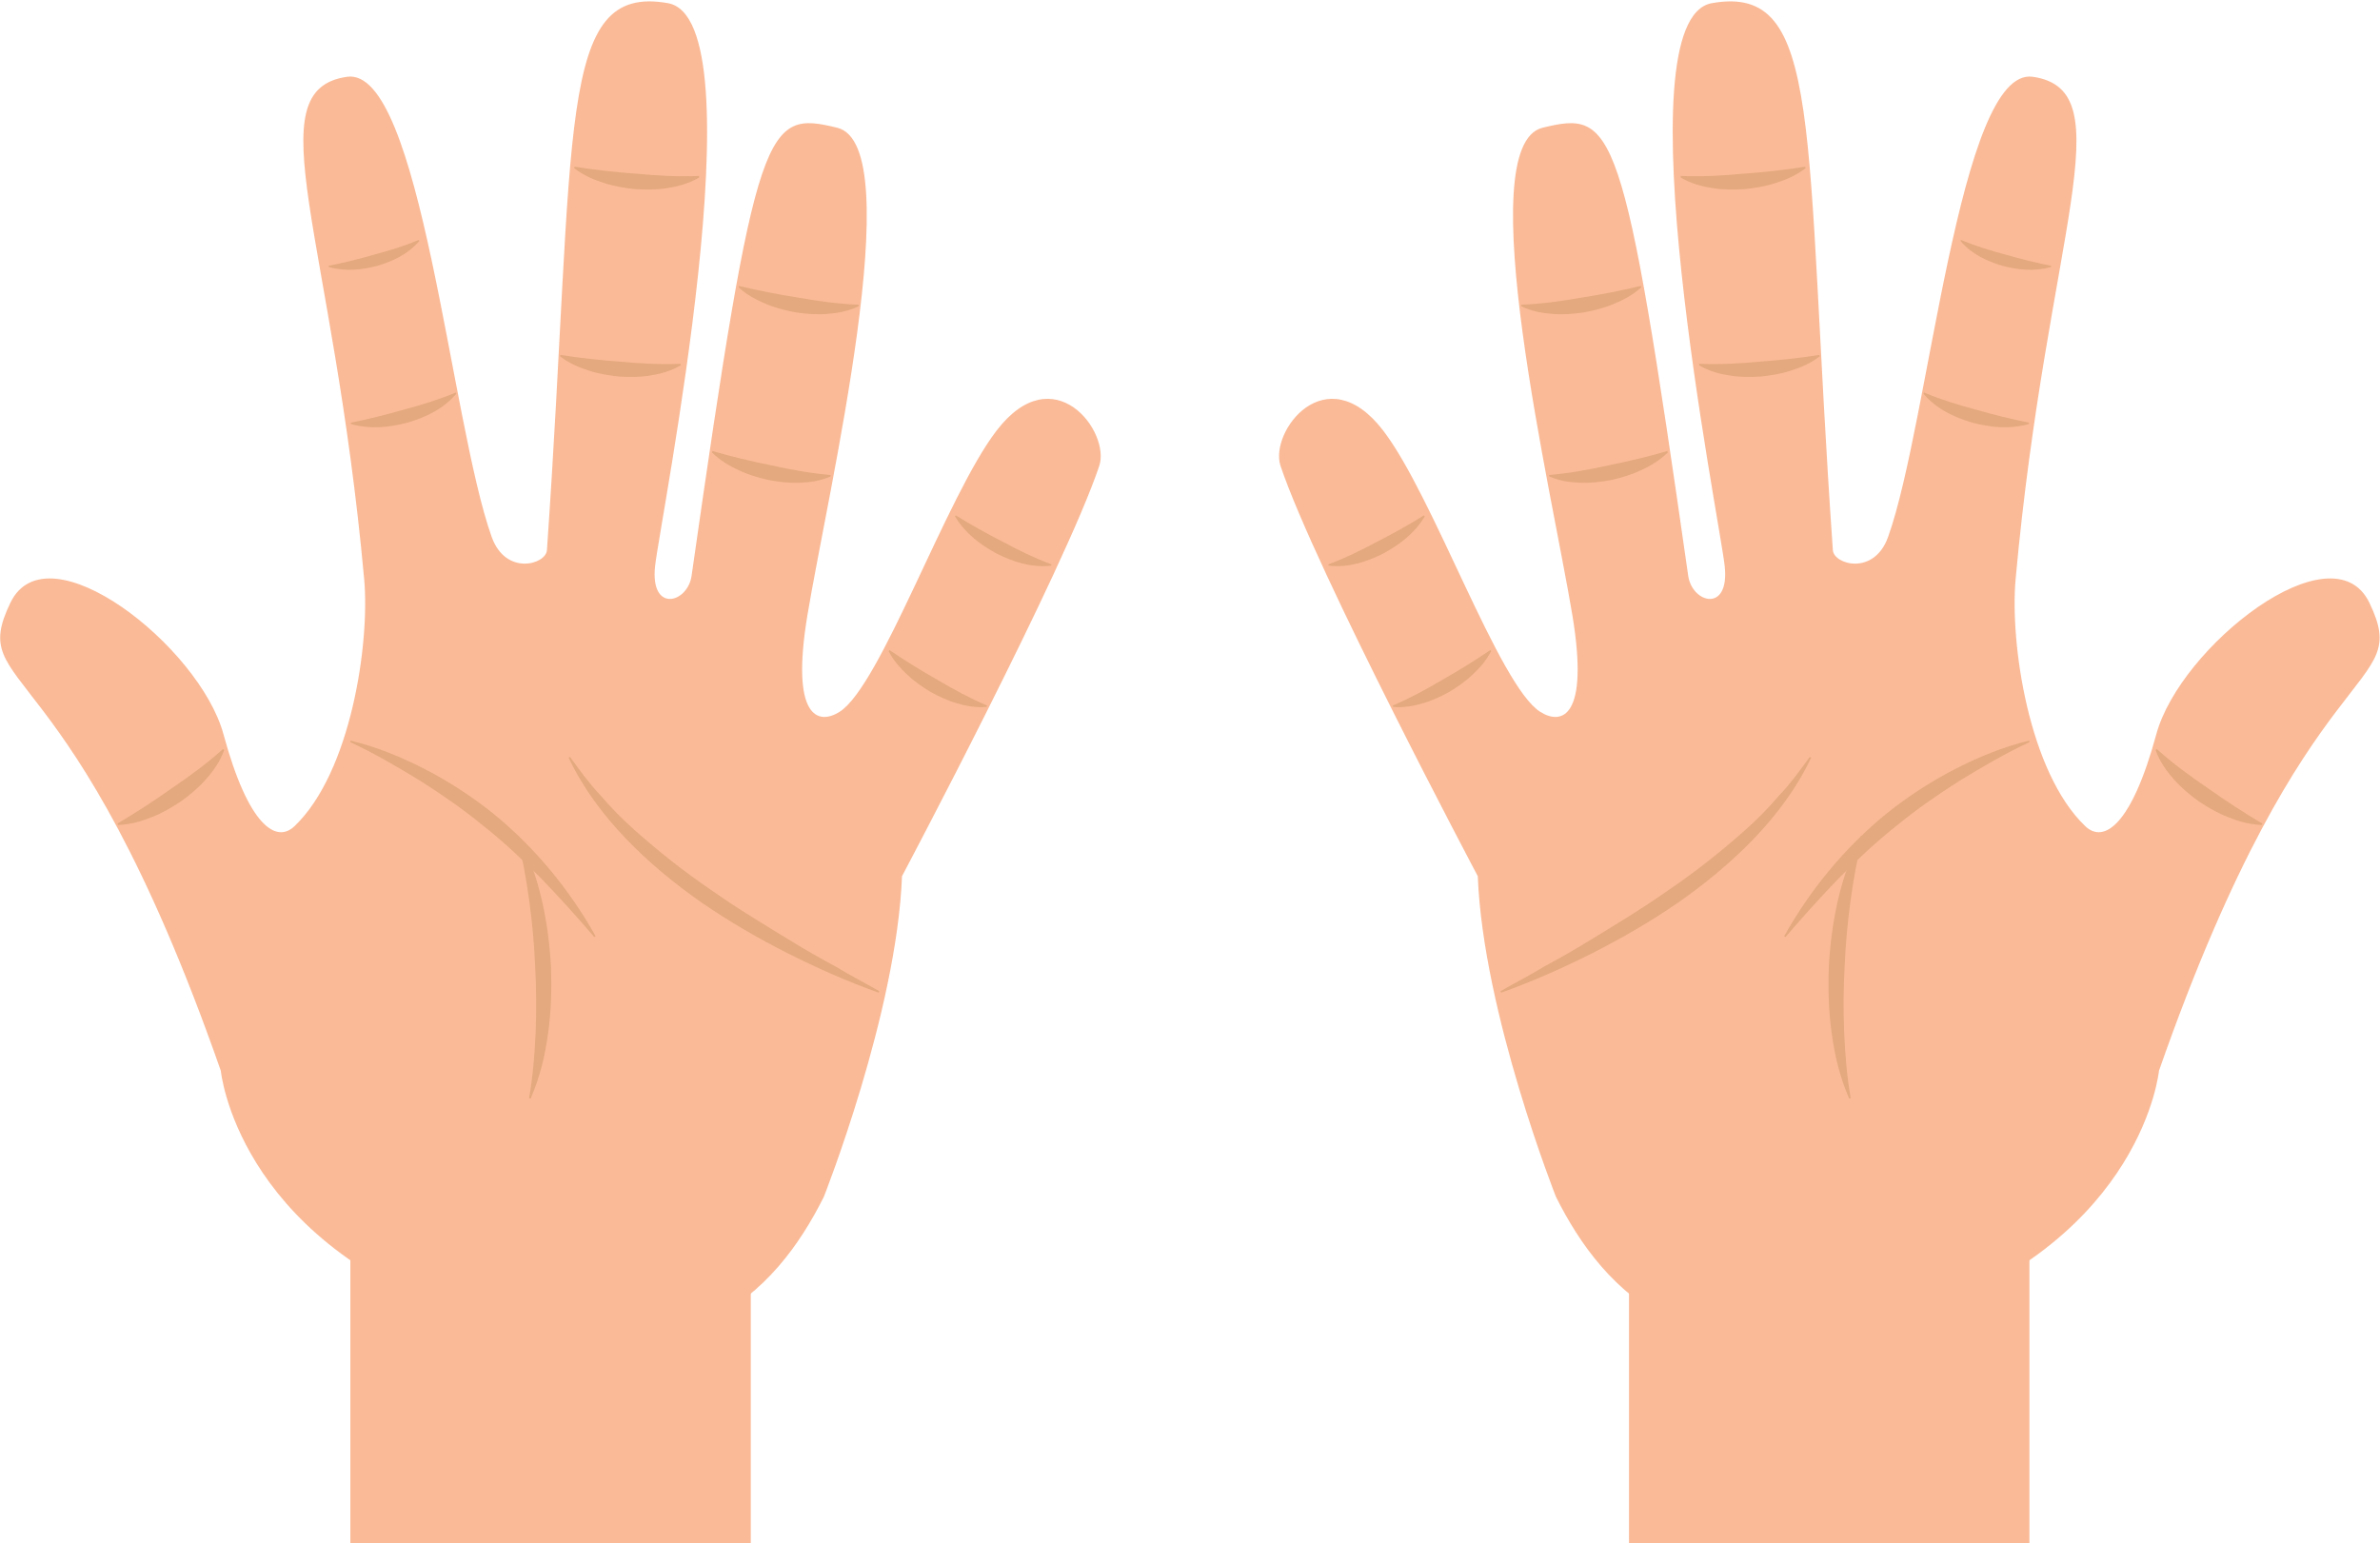 <svg version="1.1" viewBox="0 0 227.47 147.5" xmlns="http://www.w3.org/2000/svg"><g transform="matrix(1.333 0 0 -1.333 79.663 540.46)"><path d="m85.747 294.72h-28.71v20.365h28.71v-20.365" fill="#faba97"/><path d="m51.805 319.61s-5.232 13.2-5.61 23.005c0 0-11.623 21.933-14.142 29.416-0.825 2.451 3.25 7.886 7.354 2.546 3.617-4.706 8.301-18.304 11.267-20.177 1.534-0.969 3.515-0.433 2.31 6.883-1.443 8.76-7.38 33.729-2.144 35.003 5.138 1.248 5.777 0.522 10.441-32.127 0.282-1.981 2.993-2.688 2.616 0.707-0.377 3.394-7.566 39.175-0.919 40.353 8.05 1.428 6.576-9.028 8.674-39.222 0.072-1.035 2.954-1.863 3.96 0.942 2.955 8.242 5.091 33.754 10.371 33 6.633-0.948 1.025-11.34-1.226-36.016-0.418-4.585 0.943-13.86 4.998-17.725 1.306-1.245 3.299-1e-3 5.091 6.6 1.706 6.282 12.634 14.896 15.274 9.428 3.176-6.578-4.337-2.829-15.085-33.565 0 0-1.131-11.88-17.159-17.536-16.028-5.658-22.675 1.696-26.07 8.485" fill="#faba97"/><g fill="#e4a97e"><path d="m47.826 334.37c1.041 0.6 2.096 1.137 3.11 1.756 1.038 0.561 2.064 1.141 3.066 1.754 2.005 1.221 4.005 2.422 5.901 3.762 1.921 1.304 3.732 2.743 5.461 4.279 0.867 0.768 1.679 1.597 2.437 2.479 0.809 0.849 1.492 1.798 2.197 2.77l0.102-0.049c-1.016-2.158-2.461-4.092-4.104-5.809-1.648-1.72-3.5-3.235-5.448-4.599-1.962-1.349-4.024-2.544-6.144-3.618-2.123-1.069-4.298-2.036-6.54-2.833l-0.037 0.108"/><path d="m85.759 352.23c-1.761-0.815-3.391-1.781-4.987-2.751-1.58-1.002-3.107-2.06-4.541-3.236-1.456-1.149-2.809-2.422-4.129-3.751-1.3-1.348-2.573-2.754-3.842-4.236l-0.099 0.055c1.876 3.356 4.369 6.379 7.36 8.813 1.506 1.201 3.127 2.259 4.836 3.145 1.711 0.878 3.5 1.623 5.378 2.071l0.024-0.11"/><path d="m72.822 326.67c-0.652 1.499-1.045 3.084-1.25 4.681-0.229 1.599-0.267 3.214-0.206 4.824 0.185 3.21 0.821 6.43 2.305 9.329l0.111-0.026c-0.727-3.07-1.152-6.209-1.286-9.358-0.085-1.573-0.097-3.151-0.032-4.726 0.07-1.574 0.199-3.151 0.471-4.701l-0.111-0.023"/><path d="m85.705 375.04c-1.415-0.397-2.76-0.236-4.052 0.097-1.272 0.382-2.544 0.948-3.501 2.072l0.039 0.089c1.206-0.506 2.459-0.89 3.722-1.226 1.256-0.363 2.528-0.678 3.81-0.937l-0.018-0.095"/><path d="m102.39 346.29c-0.878 0.033-1.66 0.261-2.4 0.56-0.747 0.289-1.43 0.69-2.09 1.126-0.639 0.466-1.257 0.968-1.789 1.578-0.536 0.599-1.018 1.275-1.316 2.1l0.078 0.084c1.15-1.034 2.4-1.951 3.68-2.818 1.262-0.895 2.561-1.742 3.892-2.531l-0.056-0.099"/><path d="m87.299 386.3c-1.217-0.341-2.373-0.203-3.485 0.084-1.094 0.328-2.188 0.815-3.01 1.781l0.033 0.076c1.037-0.434 2.114-0.764 3.2-1.054 1.08-0.311 2.174-0.582 3.277-0.805l-0.015-0.082"/><path d="m70.707 379.89c-0.652-0.497-1.351-0.796-2.061-1.02-0.709-0.234-1.438-0.35-2.172-0.427-0.737-0.042-1.48-0.048-2.223 0.076-0.742 0.114-1.488 0.316-2.192 0.733l0.006 0.107c1.442-0.063 2.886 0.017 4.322 0.152 1.438 0.103 2.876 0.262 4.302 0.484l0.018-0.105"/><path d="m69.695 393.38c-0.675-0.513-1.398-0.823-2.134-1.055-0.735-0.243-1.489-0.363-2.249-0.442-0.763-0.044-1.532-0.05-2.302 0.079-0.768 0.117-1.541 0.325-2.27 0.758l0.007 0.11c1.492-0.065 2.987 0.018 4.473 0.158 1.49 0.106 2.978 0.272 4.455 0.502l0.019-0.11"/><path d="m59.82 373c-0.584-0.574-1.24-0.959-1.916-1.271-0.674-0.321-1.383-0.528-2.101-0.696-0.725-0.135-1.462-0.234-2.216-0.204-0.75 0.019-1.516 0.125-2.267 0.451l-0.007 0.106c1.438 0.12 2.86 0.381 4.268 0.694 1.414 0.284 2.82 0.623 4.207 1.022l0.031-0.102"/><path d="m57.918 384.84c-0.612-0.551-1.287-0.908-1.979-1.19-0.691-0.294-1.412-0.471-2.141-0.608-0.734-0.104-1.478-0.17-2.234-0.107-0.752 0.052-1.517 0.192-2.256 0.552l-0.003 0.108c1.449 0.056 2.889 0.255 4.316 0.508 1.433 0.223 2.859 0.502 4.269 0.842l0.027-0.105"/><path d="m47.15 358.75c-0.35-0.678-0.819-1.209-1.327-1.681-0.503-0.481-1.07-0.869-1.657-1.228-0.603-0.33-1.226-0.631-1.902-0.824-0.669-0.2-1.378-0.329-2.138-0.26l-0.037 0.093c1.238 0.523 2.421 1.168 3.576 1.854 1.17 0.662 2.315 1.371 3.427 2.127l0.057-0.081"/><path d="m42.392 368.41c-0.75-1.238-1.824-2.028-2.977-2.658-1.171-0.583-2.466-1.032-3.909-0.869l-0.033 0.09c1.207 0.449 2.366 1.017 3.499 1.625 1.147 0.584 2.272 1.214 3.368 1.892l0.052-0.08"/></g><g transform="matrix(-1 0 0 1 51.106 9.7316e-7)"><path d="m85.747 294.72h-28.71v20.365h28.71v-20.365" fill="#faba97"/><path d="m51.805 319.61s-5.232 13.2-5.61 23.005c0 0-11.623 21.933-14.142 29.416-0.825 2.451 3.25 7.886 7.354 2.546 3.617-4.706 8.301-18.304 11.267-20.177 1.534-0.969 3.515-0.433 2.31 6.883-1.443 8.76-7.38 33.729-2.144 35.003 5.138 1.248 5.777 0.522 10.441-32.127 0.282-1.981 2.993-2.688 2.616 0.707-0.377 3.394-7.566 39.175-0.919 40.353 8.05 1.428 6.576-9.028 8.674-39.222 0.072-1.035 2.954-1.863 3.96 0.942 2.955 8.242 5.091 33.754 10.371 33 6.633-0.948 1.025-11.34-1.226-36.016-0.418-4.585 0.943-13.86 4.998-17.725 1.306-1.245 3.299-1e-3 5.091 6.6 1.706 6.282 12.634 14.896 15.274 9.428 3.176-6.578-4.337-2.829-15.085-33.565 0 0-1.131-11.88-17.159-17.536-16.028-5.658-22.675 1.696-26.07 8.485" fill="#faba97"/><g fill="#e4a97e"><path d="m47.826 334.37c1.041 0.6 2.096 1.137 3.11 1.756 1.038 0.561 2.064 1.141 3.066 1.754 2.005 1.221 4.005 2.422 5.901 3.762 1.921 1.304 3.732 2.743 5.461 4.279 0.867 0.768 1.679 1.597 2.437 2.479 0.809 0.849 1.492 1.798 2.197 2.77l0.102-0.049c-1.016-2.158-2.461-4.092-4.104-5.809-1.648-1.72-3.5-3.235-5.448-4.599-1.962-1.349-4.024-2.544-6.144-3.618-2.123-1.069-4.298-2.036-6.54-2.833l-0.037 0.108"/><path d="m85.759 352.23c-1.761-0.815-3.391-1.781-4.987-2.751-1.58-1.002-3.107-2.06-4.541-3.236-1.456-1.149-2.809-2.422-4.129-3.751-1.3-1.348-2.573-2.754-3.842-4.236l-0.099 0.055c1.876 3.356 4.369 6.379 7.36 8.813 1.506 1.201 3.127 2.259 4.836 3.145 1.711 0.878 3.5 1.623 5.378 2.071l0.024-0.11"/><path d="m72.822 326.67c-0.652 1.499-1.045 3.084-1.25 4.681-0.229 1.599-0.267 3.214-0.206 4.824 0.185 3.21 0.821 6.43 2.305 9.329l0.111-0.026c-0.727-3.07-1.152-6.209-1.286-9.358-0.085-1.573-0.097-3.151-0.032-4.726 0.07-1.574 0.199-3.151 0.471-4.701l-0.111-0.023"/><path d="m85.705 375.04c-1.415-0.397-2.76-0.236-4.052 0.097-1.272 0.382-2.544 0.948-3.501 2.072l0.039 0.089c1.206-0.506 2.459-0.89 3.722-1.226 1.256-0.363 2.528-0.678 3.81-0.937l-0.018-0.095"/><path d="m102.39 346.29c-0.878 0.033-1.66 0.261-2.4 0.56-0.747 0.289-1.43 0.69-2.09 1.126-0.639 0.466-1.257 0.968-1.789 1.578-0.536 0.599-1.018 1.275-1.316 2.1l0.078 0.084c1.15-1.034 2.4-1.951 3.68-2.818 1.262-0.895 2.561-1.742 3.892-2.531l-0.056-0.099"/><path d="m87.299 386.3c-1.217-0.341-2.373-0.203-3.485 0.084-1.094 0.328-2.188 0.815-3.01 1.781l0.033 0.076c1.037-0.434 2.114-0.764 3.2-1.054 1.08-0.311 2.174-0.582 3.277-0.805l-0.015-0.082"/><path d="m70.707 379.89c-0.652-0.497-1.351-0.796-2.061-1.02-0.709-0.234-1.438-0.35-2.172-0.427-0.737-0.042-1.48-0.048-2.223 0.076-0.742 0.114-1.488 0.316-2.192 0.733l0.006 0.107c1.442-0.063 2.886 0.017 4.322 0.152 1.438 0.103 2.876 0.262 4.302 0.484l0.018-0.105"/><path d="m69.695 393.38c-0.675-0.513-1.398-0.823-2.134-1.055-0.735-0.243-1.489-0.363-2.249-0.442-0.763-0.044-1.532-0.05-2.302 0.079-0.768 0.117-1.541 0.325-2.27 0.758l0.007 0.11c1.492-0.065 2.987 0.018 4.473 0.158 1.49 0.106 2.978 0.272 4.455 0.502l0.019-0.11"/><path d="m59.82 373c-0.584-0.574-1.24-0.959-1.916-1.271-0.674-0.321-1.383-0.528-2.101-0.696-0.725-0.135-1.462-0.234-2.216-0.204-0.75 0.019-1.516 0.125-2.267 0.451l-0.007 0.106c1.438 0.12 2.86 0.381 4.268 0.694 1.414 0.284 2.82 0.623 4.207 1.022l0.031-0.102"/><path d="m57.918 384.84c-0.612-0.551-1.287-0.908-1.979-1.19-0.691-0.294-1.412-0.471-2.141-0.608-0.734-0.104-1.478-0.17-2.234-0.107-0.752 0.052-1.517 0.192-2.256 0.552l-0.003 0.108c1.449 0.056 2.889 0.255 4.316 0.508 1.433 0.223 2.859 0.502 4.269 0.842l0.027-0.105"/><path d="m47.15 358.75c-0.35-0.678-0.819-1.209-1.327-1.681-0.503-0.481-1.07-0.869-1.657-1.228-0.603-0.33-1.226-0.631-1.902-0.824-0.669-0.2-1.378-0.329-2.138-0.26l-0.037 0.093c1.238 0.523 2.421 1.168 3.576 1.854 1.17 0.662 2.315 1.371 3.427 2.127l0.057-0.081"/><path d="m42.392 368.41c-0.75-1.238-1.824-2.028-2.977-2.658-1.171-0.583-2.466-1.032-3.909-0.869l-0.033 0.09c1.207 0.449 2.366 1.017 3.499 1.625 1.147 0.584 2.272 1.214 3.368 1.892l0.052-0.08"/></g></g></g></svg>
